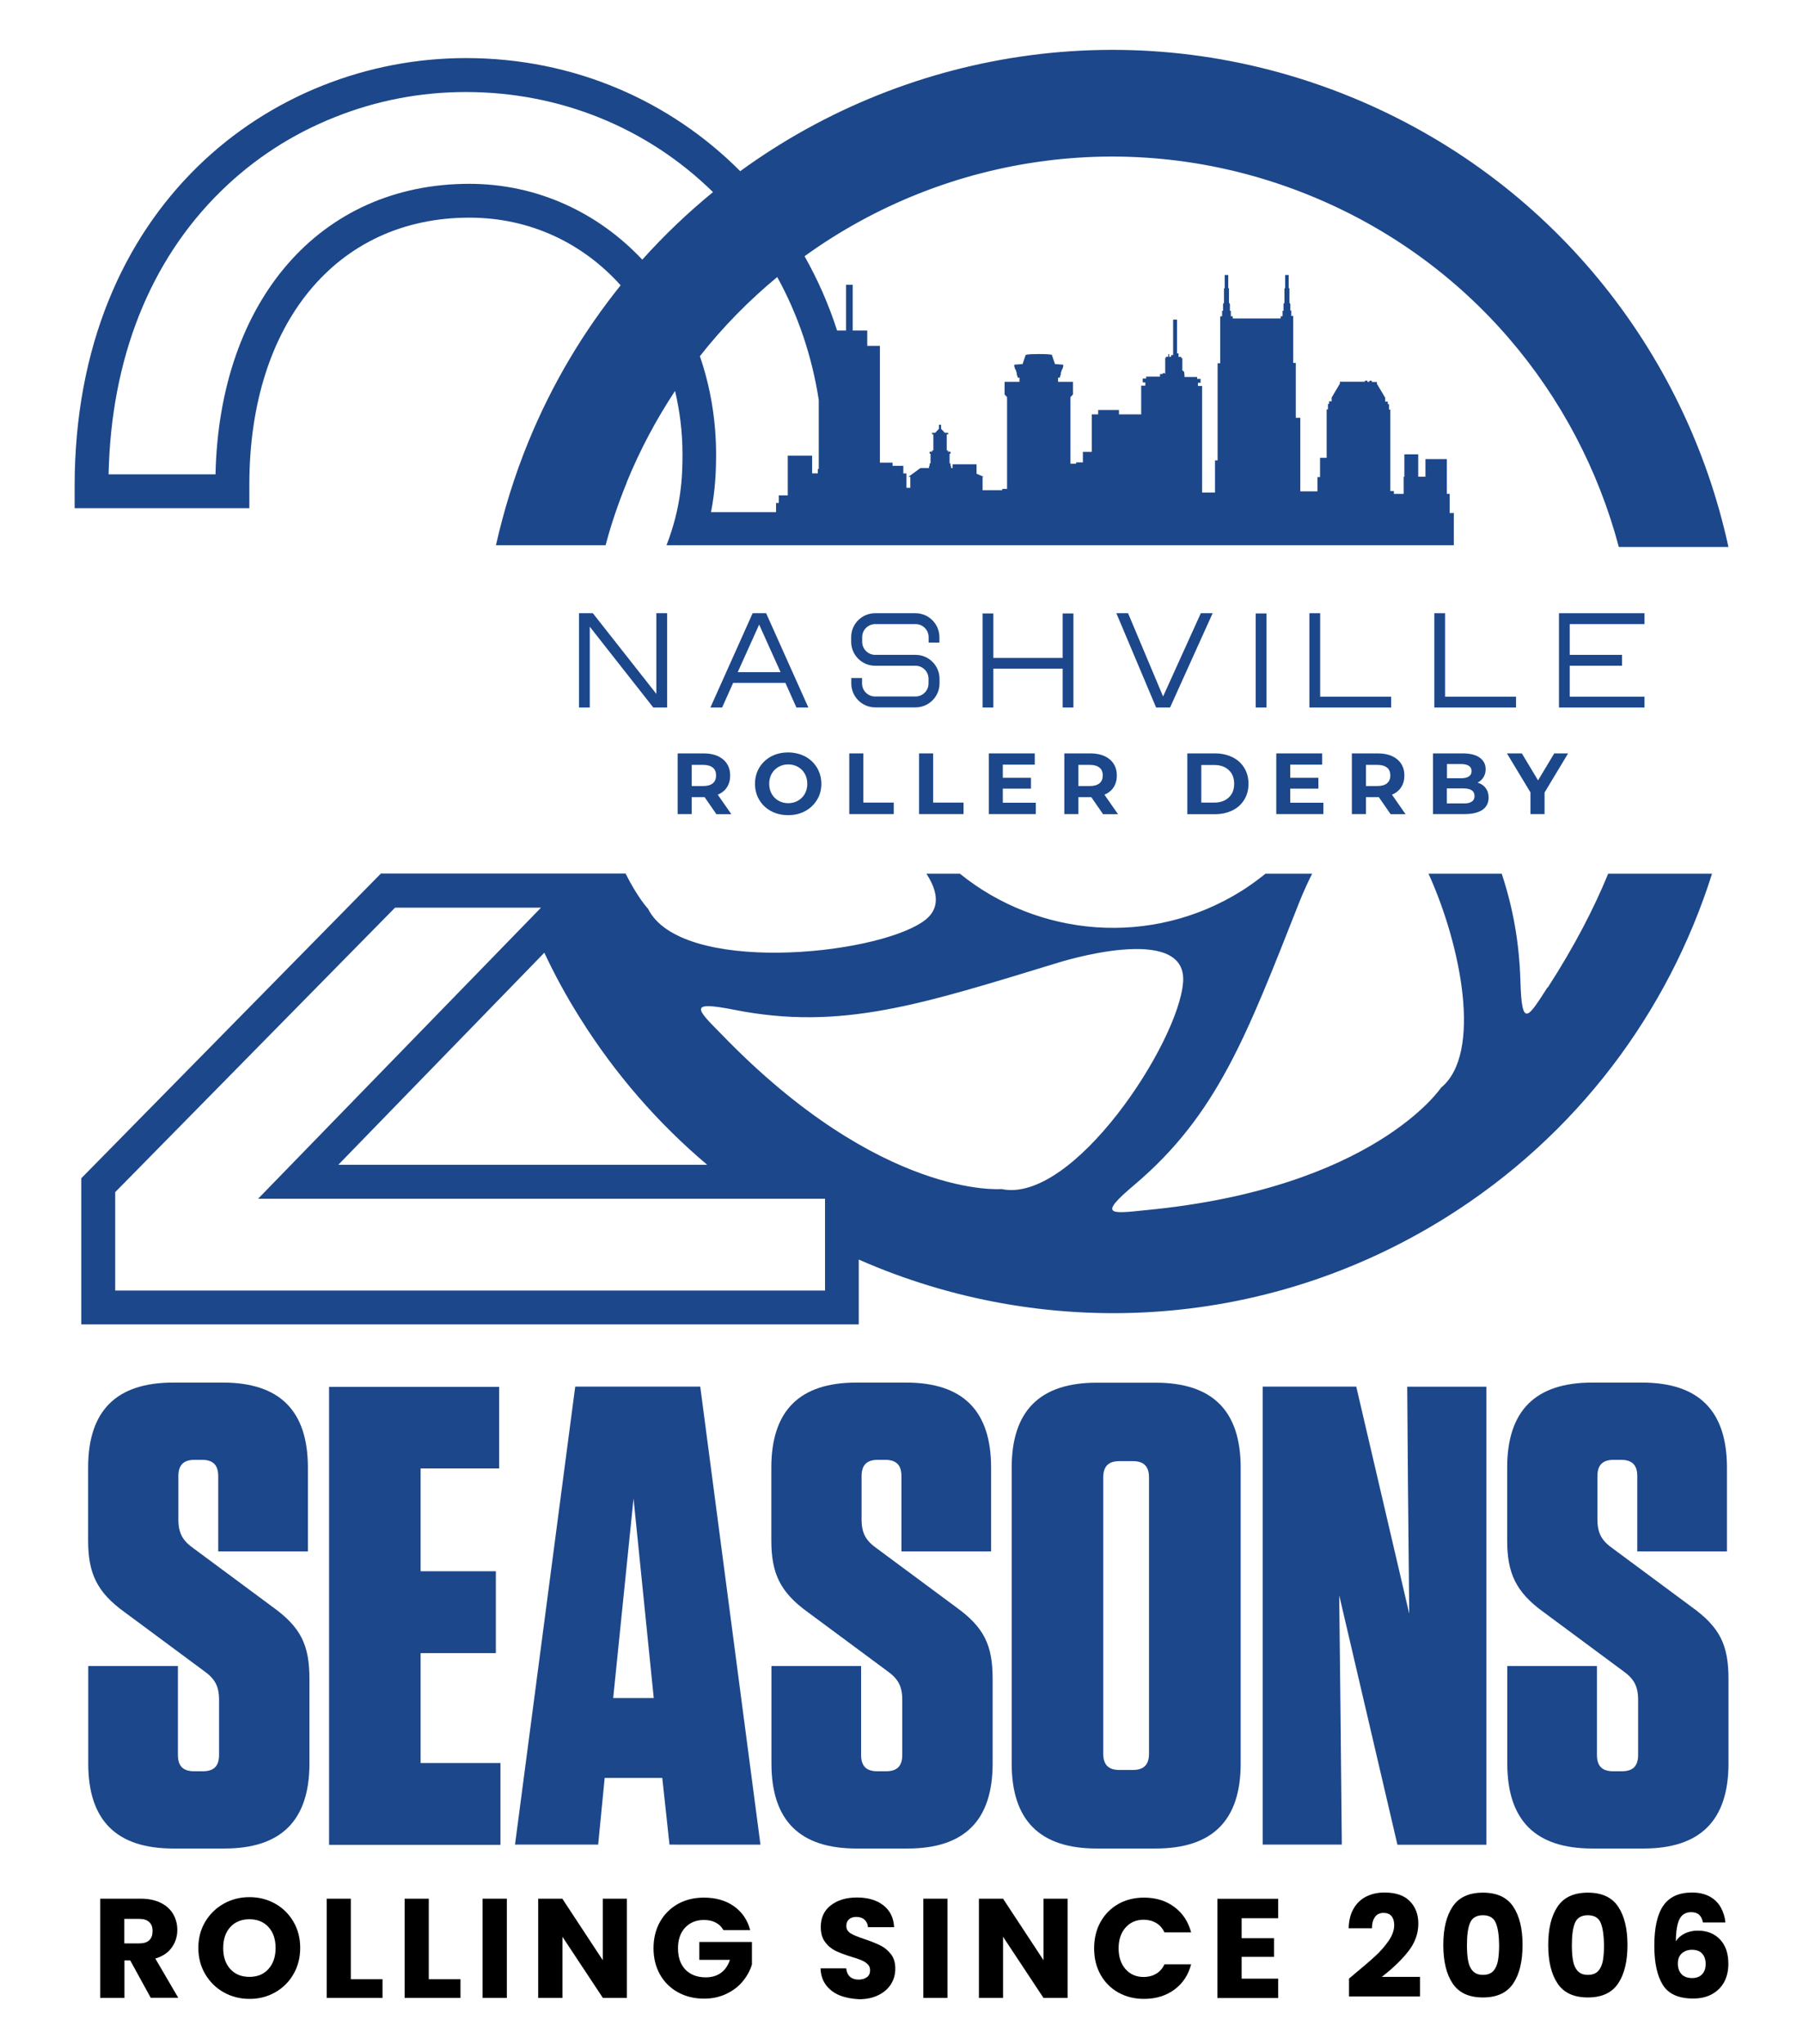 <?xml version="1.0" encoding="utf-8"?>
<!-- Generator: Adobe Illustrator 28.3.0, SVG Export Plug-In . SVG Version: 6.00 Build 0)  -->
<svg xmlns="http://www.w3.org/2000/svg" xmlns:xlink="http://www.w3.org/1999/xlink" version="1.1" id="Layer_1" x="0px" y="0px" viewBox="0 0 1524.3 1728" style="enable-background:new 0 0 1524.3 1728;" xml:space="preserve">
<style type="text/css">
	.st0{fill:#1C478A;}
</style>
<g>
	<path class="st0" d="M1308.5,834.9l-0.2-0.2c-16.6,25.9-21.8,35-22.9-5.4c-1-33.1-6.4-62.2-15.8-90.7h-61.9   c27.4,60.2,45.8,152,10.6,180.9c0,0-56.5,85-249.3,103.5c-30.6,3.2-41,4.8-9.9-21.4c70.1-59.4,94.9-126.4,139.2-238.5   c0,0,4.2-10.9,11-24.5h-39.4c-6.4,5.1-13.1,10.1-20.3,14.6c-76.3,47.7-171.8,39-238.1-14.6h-28.3c9.8,15,12.5,30.2-3,40.6   c-42.7,29.1-204.8,44.3-232.3-10.9c0,0-8.8-9.3-19-29.8h-95c0,0,0,0,0,0H322L68.7,996.1v123.5h657.3v-54.8   c155.5,68.5,341,61.4,496-35.3c111.8-69.8,188.6-174.4,225.4-290.9h-87.8C1347.8,767.4,1331.3,799.6,1308.5,834.9z M490,860   c30.1,48.2,66.7,89.9,107.9,124.7H286l174.2-179.3C468.9,824,478.8,842.2,490,860z M697.4,1091H97.4v-83.2L334,767.3h123.4   L265.4,964.8l-47.2,48.6H286h411.5V1091z M846.7,1005.2c0,0-101.6,8.8-236.3-130.4c-21.6-21.9-29.3-29,10.6-21.1   c90.1,17.8,157.9-4.6,273.3-39.8c0,0,109.9-35,105.9,16.5C996.3,881.8,907.2,1018,846.7,1005.2z"/>
	<g>
		<path class="st0" d="M605.6,688.2l-9.9-14.3h-0.6h-10.3v14.3h-11.9v-51.3h22.2c4.5,0,8.5,0.8,11.8,2.3c3.3,1.5,5.9,3.7,7.7,6.5    c1.8,2.8,2.7,6.1,2.7,9.9c0,3.8-0.9,7.1-2.7,9.9c-1.8,2.8-4.4,4.9-7.8,6.3l11.5,16.5H605.6z M602.6,648.9    c-1.9-1.5-4.6-2.3-8.1-2.3h-9.7v17.9h9.7c3.6,0,6.3-0.8,8.1-2.3c1.9-1.6,2.8-3.8,2.8-6.6C605.4,652.6,604.5,650.4,602.6,648.9z"/>
		<path class="st0" d="M651.9,685.7c-4.3-2.3-7.6-5.5-10-9.5c-2.4-4-3.6-8.6-3.6-13.6c0-5,1.2-9.6,3.6-13.6c2.4-4,5.8-7.2,10-9.5    c4.3-2.3,9.1-3.4,14.4-3.4c5.3,0,10.1,1.2,14.4,3.4c4.3,2.3,7.6,5.5,10,9.5c2.4,4,3.7,8.6,3.7,13.6c0,5-1.2,9.6-3.7,13.6    c-2.4,4-5.8,7.2-10,9.5c-4.3,2.3-9,3.4-14.4,3.4C661,689.1,656.2,688,651.9,685.7z M674.6,676.9c2.4-1.4,4.4-3.3,5.8-5.8    c1.4-2.5,2.1-5.3,2.1-8.5c0-3.2-0.7-6-2.1-8.5c-1.4-2.5-3.3-4.4-5.8-5.8c-2.4-1.4-5.2-2.1-8.2-2.1c-3,0-5.8,0.7-8.2,2.1    c-2.4,1.4-4.4,3.3-5.8,5.8s-2.1,5.3-2.1,8.5c0,3.2,0.7,6,2.1,8.5c1.4,2.5,3.3,4.4,5.8,5.8c2.4,1.4,5.2,2.1,8.2,2.1    C669.4,679,672.1,678.3,674.6,676.9z"/>
		<path class="st0" d="M718,636.9h11.9v41.6h25.7v9.7H718V636.9z"/>
		<path class="st0" d="M777,636.9h11.9v41.6h25.7v9.7H777V636.9z"/>
		<path class="st0" d="M875.7,678.7v9.5H836v-51.3h38.8v9.5h-27v11.1h23.8v9.2h-23.8v11.9H875.7z"/>
		<path class="st0" d="M932.5,688.2l-9.9-14.3H922h-10.3v14.3h-11.9v-51.3H922c4.5,0,8.5,0.8,11.8,2.3c3.3,1.5,5.9,3.7,7.7,6.5    c1.8,2.8,2.7,6.1,2.7,9.9c0,3.8-0.9,7.1-2.7,9.9c-1.8,2.8-4.4,4.9-7.8,6.3l11.5,16.5H932.5z M929.5,648.9    c-1.9-1.5-4.6-2.3-8.1-2.3h-9.7v17.9h9.7c3.6,0,6.3-0.8,8.1-2.3c1.9-1.6,2.8-3.8,2.8-6.6C932.3,652.6,931.4,650.4,929.5,648.9z"/>
		<path class="st0" d="M1003.8,636.9h23.3c5.6,0,10.5,1.1,14.8,3.2c4.3,2.1,7.6,5.1,10,9c2.4,3.9,3.6,8.4,3.6,13.5    c0,5.1-1.2,9.6-3.6,13.5c-2.4,3.9-5.7,6.9-10,9c-4.3,2.1-9.2,3.2-14.8,3.2h-23.3V636.9z M1026.5,678.5c5.1,0,9.2-1.4,12.3-4.3    c3.1-2.9,4.6-6.7,4.6-11.6c0-4.9-1.5-8.8-4.6-11.6c-3.1-2.9-7.1-4.3-12.3-4.3h-10.9v31.8H1026.5z"/>
		<path class="st0" d="M1118.8,678.7v9.5H1079v-51.3h38.8v9.5h-27v11.1h23.8v9.2h-23.8v11.9H1118.8z"/>
		<path class="st0" d="M1175.6,688.2l-9.9-14.3h-0.6h-10.3v14.3h-11.9v-51.3h22.2c4.5,0,8.5,0.8,11.8,2.3c3.3,1.5,5.9,3.7,7.7,6.5    c1.8,2.8,2.7,6.1,2.7,9.9c0,3.8-0.9,7.1-2.7,9.9c-1.8,2.8-4.4,4.9-7.8,6.3l11.5,16.5H1175.6z M1172.6,648.9    c-1.9-1.5-4.6-2.3-8.1-2.3h-9.7v17.9h9.7c3.6,0,6.3-0.8,8.1-2.3c1.9-1.6,2.8-3.8,2.8-6.6C1175.4,652.6,1174.5,650.4,1172.6,648.9z    "/>
		<path class="st0" d="M1256,666.2c1.7,2.2,2.5,4.9,2.5,8c0,4.5-1.7,8-5.2,10.4c-3.5,2.4-8.6,3.6-15.3,3.6h-26.5v-51.3h25.1    c6.3,0,11.1,1.2,14.4,3.6c3.3,2.4,5,5.6,5,9.8c0,2.5-0.6,4.7-1.8,6.7s-2.9,3.5-5,4.6C1252.1,662.5,1254.4,664,1256,666.2z     M1223.3,645.8v12.1h11.8c2.9,0,5.2-0.5,6.7-1.5s2.3-2.5,2.3-4.5c0-2-0.8-3.5-2.3-4.5s-3.7-1.5-6.7-1.5H1223.3z M1244.2,677.7    c1.6-1,2.4-2.6,2.4-4.8c0-4.3-3.2-6.4-9.5-6.4h-13.9v12.7h13.9C1240.2,679.3,1242.6,678.8,1244.2,677.7z"/>
		<path class="st0" d="M1305.8,670v18.2h-11.9v-18.3l-19.9-33h12.6l13.7,22.8l13.7-22.8h11.7L1305.8,670z"/>
	</g>
	<g>
		<polygon class="st0" points="552.3,598.1 564,598.1 564,518.4 554.9,518.4 554.9,586.6 501.2,518.4 489.5,518.4 489.5,598.1     498.6,598.1 498.6,529.8   "/>
		<path class="st0" d="M636.3,518.4l-35.7,79.7h9.9l9.3-20.8H664l9.3,20.8h9.9h0.2l-35.7-79.7H636.3z M659.7,568.2h-36l18.1-40.2    l18.1,40.2H659.7z"/>
		<path class="st0" d="M794.2,543.2v-4.6c0-11-9-20.2-20.2-20.2h-34.2c-11,0-20.2,9-20.2,20.2v4c0,11,9,20.2,20.2,20.2h34.2    c6.1,0,11,5,11,11v4c0,6.1-5,11-11,11h-34.2c-6.1,0-11-5-11-11v-4.6h-9.1v4.6c0,11,9,20.2,20.2,20.2h34.2c11,0,20.2-9,20.2-20.2    v-4c0-11-9-20.2-20.2-20.2h-34.2c-6.1,0-11-5-11-11v-4c0-6.1,5-11,11-11h34.2c6.1,0,11,5,11,11v4.6H794.2z"/>
		<polygon class="st0" points="907.5,598.1 907.5,518.6 898.4,518.6 898.4,556.2 839.8,556.2 839.8,518.6 830.7,518.6 830.7,598.1     839.8,598.1 839.8,565.3 898.4,565.3 898.4,598.1   "/>
		<polygon class="st0" points="953.7,518.4 943.8,518.4 977.4,598.1 989.2,598.1 1025.2,518.4 1015.2,518.4 983.3,588.8   "/>
		<rect x="1061.6" y="518.6" class="st0" width="9.1" height="79.5"/>
		<polygon class="st0" points="1107,518.4 1107,598.1 1176.1,598.1 1176.1,589 1116.1,589 1116.1,518.4   "/>
		<polygon class="st0" points="1212.6,518.4 1212.6,598.1 1281.7,598.1 1281.7,589 1221.7,589 1221.7,518.4   "/>
		<polygon class="st0" points="1390.3,527.6 1390.3,518.4 1318,518.4 1318,598.1 1390.3,598.1 1390.3,589 1327.1,589 1327.1,562.8     1371.3,562.8 1371.3,553.6 1327.1,553.6 1327.1,527.6   "/>
	</g>
</g>
<path class="st0" d="M1142.2,82C964.5,9.3,770.4,39.5,625.8,144.7c-59-59.2-140.2-95.6-231.9-95.6c-164.7,0-330.8,124.9-330.8,362  v18.5h147.7v-19.9c0-136.3,73.8-225.7,186-225.7c52,0,96.3,22,127.9,57.2c-31.5,39.2-58,83.4-78,132.3  c-11.8,28.8-20.8,58.1-27.4,87.4h92.7c4.7-17.9,10.8-35.7,18-53.3l-0.2,0.2c11.3-27.6,25.1-53.4,40.9-77.3  c4.1,17.2,6.3,35.2,6.3,53.7c0,18.4-0.9,44.1-13.5,76.7h87.6h578v0v-16.5v-11.5l0,0.1v-0.1l-0.2,0.8h-3.3v-16.2h-2.4v-29.4h-18.1v0  h0v14.9h-6.1v-18.9h-11.7v0h0v18.9h-0.6v0h0v14.5h-6.1h-2.2v-2.4h-3v-68.8h-1.1v-4.6h-1v-2.2h-2.2v-3.2l-7-11.8v-1.6h-4.3v-1h-2.1v0  h0v0.9h-1.7v-1h-2.1v0h0v0.9h-21.1v0h0v1.6l-7,11.8v3.2h-2.2v0h0v2.2h-0.9v0h0v4.6h-1.1v0h0v40.9h-5.6v0h0v16.3h-2.2v0h0v12.1h-8.5  h-2.3h-3.7v-62.2h-3.8v-46.4h-2.2v-39.7h-1.6v-4.6h-0.8V257l-0.8-1.1v-12.2h-0.6v-11.2h-3v11.2h-0.6v12.2l-0.8,1.1v5.8h-0.8v4.6  h-1.6v1.8h-40.5v-1.8h-1.6v-4.6h-0.8V257l-0.8-1.1v-12.2h-0.6v-11.2h-3v0h0v11.2h-0.6v0h0v12.2l-0.8,1.1v5.8h-0.8v0h0v4.6h-1.6v0h0  v39.7h-2.2v0h0v82.1h-2.2v0h0v27.2h-3.2h-7.7v-90.1h-3.5v-2.7h2.2v0h0v-3.3h-2.9v-1.6h-10.7v-2.2h-0.3c0.1-0.3,0.2-0.6,0.2-1  c0-1.1-0.8-2.1-1.7-2.2v-10.6h-1v-1h-2.2v-2.9h-1.3v-28.6h-3.3v2.2h0v27.8h-1.7v1.4h-1.6v-2.2h-0.8v2.2h-2v1h-0.6v2.2h0v11.2  c-0.3-0.3-0.6-0.6-1.1-0.6c-0.6,0-1.1,0.3-1.3,0.8h-2v2.2h0v0H969v1.6h-2.9v2.2h0v1.1h2.2v2.7h-3.5v0h0v24.3H960h-8.2h-5.8v-3.7  h-17.6v0h0v3.7h-5.4v0h0V382h-7.5v0h0v8.9h-5.7v0h0v1.1H905v-56.3l2.1-2.2v-10.7h-12.6v-3.5h1.4l0,0h0l1.1-3.5h-0.3l1.1-3.5h0.3l0,0  h0l0.8-2.6v-1.4c-2.2-0.2-4.6-0.3-7-0.5l-2.6-7.7c0-0.5-5-0.8-11-0.8c-5,0-9.2,0.2-10.6,0.6c-0.3,0.1-0.5,0.2-0.5,0.2h-0.1l0,0h0  l-2.6,7.7c-2.4,0.2-4.8,0.3-7,0.5v0c0,0,0,0,0,0v1.4l0.8,2.6h0.3l1.1,3.5h-0.3l0,0h0l1.1,3.5h1.4v3.5h-12.6v0h0v10.7l2.1,2.2v77.6  h-4.1v0h0v1.1h-15h-1.6v-11.3h0.9l0,0h0.1l-6.1-2.6v-8h-20.2v0h-0.1v3.2h-1.2V394h-0.5v-2.2h-0.8v-8.3h0.7v0h0.1v-1.6h-2.1v-1.1  h-1.1v-13.6h1.1v0h0.1v-1.3h-2.8l-3.2-3.4v-3.4h-0.5h-0.6h-0.5h-0.2v3.4l-3.2,3.4h-2.4v0H788v1.3h1.1v13.6h-1.1v0H788v1.1h-2v0h-0.1  v1.6h0.8v8.3H786v0h-0.1v2.2h-0.4v0h-0.1v1.7h-7.3l0,0h0l-10.1,7.4h1.6v9.3h-3.3v-12.2h-2.6v-6.4h-9.1v-2.7h-10.7v-98.7h-10.7v-13  h-12.3v-38.7h-5.6v38.7h-7.6c-7.1-22.1-16.4-43.1-27.5-62.8c120-86.7,280.7-111.3,427.8-51.1c133.8,54.7,226.2,167.3,260.6,296.9  h92.6v-0.3C1425.1,296.6,1310.9,151.1,1142.2,82z M543,219.5c-37.4-39.8-88.8-64.1-146.3-64.1c-125.9,0-211.3,98.3-214.5,245.6H91.8  c2.1-97.8,34.8-180.4,94.9-239.3c27.7-27.2,60.2-48.3,96.5-62.7c35.3-14.1,72.5-21.2,110.6-21.2c79.4,0,153.3,30,209,84.6  C581.6,179.7,561.6,198.8,543,219.5z M692.2,338.1v58.4h-0.7v0h-0.1v3.7h-3.5h-1.3v-15h-20.5v0h-0.1v33.6h-7.5v0h-0.1v6.4h-2.2v0  h-0.1v7.8h-5.2v0h-0.1v0h-49.7c3.6-18.4,4.3-34.6,4.3-48.8c0-29.5-4.9-57.4-13.7-83.1c19.5-24.8,41.5-47.1,65.4-66.9  C674.7,266.2,686.5,301.3,692.2,338.1z"/>
<g>
	<path class="st0" d="M261.6,1419.4v71.4c0,48.1-23.8,71.9-71.9,71.9h-43.2c-48.1,0-71.9-23.8-71.9-71.9v-82.4h75.8v75.2   c0,9.4,4.4,13.8,13.8,13.8h7.2c9.4,0,13.8-4.4,13.8-13.8v-46.5c0-12.2-3.9-18.3-13.3-24.9l-66.4-49.2c-23.8-17.1-31-33.2-31-60.9   v-61.4c0-48.1,23.8-71.9,71.9-71.9h42c48.1,0,71.9,23.8,71.9,71.9v70.8h-75.8v-63.6c0-9.4-4.4-13.8-13.8-13.8h-6.1   c-9.4,0-13.8,4.4-13.8,13.8v36.5c0,12.2,3.9,18.3,13.3,24.9l66.4,49.2C254.4,1375.7,261.6,1390.7,261.6,1419.4z"/>
	<path class="st0" d="M422,1172.2v69.2h-66.4v86.9h63.6v69.2h-63.6v92.9h67.5v69.2H278.2v-387.2H422z"/>
	<path class="st0" d="M566,1559.4l-6.1-56.4h-48.7l-5.5,56.4h-70.3l50.9-387.2H592l50.9,387.2H566z M518.4,1435.5h34.3l-17.1-168.7   L518.4,1435.5z"/>
	<path class="st0" d="M839.2,1419.4v71.4c0,48.1-23.8,71.9-71.9,71.9h-43.2c-48.1,0-71.9-23.8-71.9-71.9v-82.4H728v75.2   c0,9.4,4.4,13.8,13.8,13.8h7.2c9.4,0,13.8-4.4,13.8-13.8v-46.5c0-12.2-3.9-18.3-13.3-24.9l-66.4-49.2c-23.8-17.1-31-33.2-31-60.9   v-61.4c0-48.1,23.8-71.9,71.9-71.9h42c48.1,0,71.9,23.8,71.9,71.9v70.8h-75.8v-63.6c0-9.4-4.4-13.8-13.8-13.8h-6.1   c-9.4,0-13.8,4.4-13.8,13.8v36.5c0,12.2,3.9,18.3,13.3,24.9l66.4,49.2C832,1375.7,839.2,1390.7,839.2,1419.4z"/>
	<path class="st0" d="M977,1562.7h-49.8c-48.1,0-71.9-23.8-71.9-71.9v-250c0-48.1,23.8-71.9,71.9-71.9H977   c48.1,0,71.9,23.8,71.9,71.9v250C1048.9,1538.9,1025.1,1562.7,977,1562.7z M957.6,1235.2h-11.1c-9.4,0-13.8,4.4-13.8,13.8v233.5   c0,9.4,4.4,13.8,13.8,13.8h11.1c9.4,0,13.8-4.4,13.8-13.8V1249C971.4,1239.6,967,1235.2,957.6,1235.2z"/>
	<path class="st0" d="M1181.4,1559.4l-49.2-210.8l1.1,98.5l1.1,112.3h-66.9v-387.2h79.1l44.8,192l-1.1-111.7l-0.6-80.2h66.9v387.2   H1181.4z"/>
	<path class="st0" d="M1461.3,1419.4v71.4c0,48.1-23.8,71.9-71.9,71.9h-43.2c-48.1,0-71.9-23.8-71.9-71.9v-82.4h75.8v75.2   c0,9.4,4.4,13.8,13.8,13.8h7.2c9.4,0,13.8-4.4,13.8-13.8v-46.5c0-12.2-3.9-18.3-13.3-24.9l-66.4-49.2c-23.8-17.1-31-33.2-31-60.9   v-61.4c0-48.1,23.8-71.9,71.9-71.9h42c48.1,0,71.9,23.8,71.9,71.9v70.8h-75.8v-63.6c0-9.4-4.4-13.8-13.8-13.8h-6.1   c-9.4,0-13.8,4.4-13.8,13.8v36.5c0,12.2,3.9,18.3,13.3,24.9l66.4,49.2C1454.1,1375.7,1461.3,1390.7,1461.3,1419.4z"/>
</g>
<g>
	<path d="M127.5,1689l-17.4-31.7h-4.9v31.7H84.7v-83.9H119c6.6,0,12.2,1.2,16.9,3.5c4.7,2.3,8.1,5.5,10.5,9.5   c2.3,4,3.5,8.5,3.5,13.4c0,5.6-1.6,10.6-4.7,14.9c-3.1,4.4-7.8,7.5-13.9,9.3l19.4,33.2H127.5z M105.1,1642.9h12.7   c3.7,0,6.6-0.9,8.4-2.7c1.9-1.8,2.8-4.4,2.8-7.8c0-3.2-0.9-5.7-2.8-7.5c-1.9-1.8-4.7-2.7-8.4-2.7h-12.7V1642.9z"/>
	<path d="M189.2,1684.3c-6.6-3.7-11.8-8.8-15.7-15.4c-3.9-6.6-5.8-14-5.8-22.2c0-8.2,1.9-15.6,5.8-22.1c3.9-6.5,9.1-11.6,15.7-15.3   c6.6-3.7,13.8-5.5,21.7-5.5s15.1,1.8,21.7,5.5c6.6,3.7,11.7,8.8,15.5,15.3c3.8,6.5,5.7,13.9,5.7,22.1c0,8.2-1.9,15.6-5.7,22.2   c-3.8,6.6-9,11.7-15.5,15.4c-6.5,3.7-13.7,5.5-21.6,5.5S195.8,1688,189.2,1684.3z M227,1664.5c4-4.5,6-10.4,6-17.7   c0-7.4-2-13.3-6-17.7c-4-4.4-9.4-6.6-16.1-6.6c-6.8,0-12.2,2.2-16.2,6.6c-4,4.4-6,10.3-6,17.8c0,7.4,2,13.3,6,17.7   c4,4.4,9.4,6.6,16.2,6.6C217.6,1671.2,223,1669,227,1664.5z"/>
	<path d="M296.6,1673.2h26.8v15.8h-47.2v-83.9h20.4V1673.2z"/>
	<path d="M362.5,1673.2h26.8v15.8h-47.2v-83.9h20.4V1673.2z"/>
	<path d="M428.5,1605.1v83.9H408v-83.9H428.5z"/>
	<path d="M530.1,1689h-20.4l-34.2-51.7v51.7H455v-83.9h20.4l34.2,52v-52h20.4V1689z"/>
	<path d="M611.6,1631.7c-1.5-2.8-3.7-4.9-6.5-6.4c-2.8-1.5-6.2-2.2-10-2.2c-6.6,0-11.9,2.2-15.9,6.5c-4,4.3-6,10.1-6,17.4   c0,7.7,2.1,13.8,6.3,18.1c4.2,4.3,9.9,6.5,17.3,6.5c5,0,9.3-1.3,12.7-3.8c3.5-2.5,6-6.2,7.6-11h-25.9v-15.1h44.5v19   c-1.5,5.1-4.1,9.8-7.7,14.2c-3.6,4.4-8.2,7.9-13.8,10.6c-5.6,2.7-11.9,4.1-18.9,4.1c-8.3,0-15.7-1.8-22.2-5.4   c-6.5-3.6-11.6-8.7-15.2-15.1c-3.6-6.5-5.4-13.8-5.4-22.1c0-8.3,1.8-15.7,5.4-22.2c3.6-6.5,8.7-11.5,15.1-15.2   c6.5-3.6,13.8-5.4,22.1-5.4c10,0,18.5,2.4,25.4,7.3c6.9,4.9,11.5,11.6,13.7,20.2H611.6z"/>
	<path d="M710,1686.9c-4.9-2-8.7-4.9-11.7-8.8c-2.9-3.9-4.4-8.6-4.6-14.1h21.7c0.3,3.1,1.4,5.5,3.2,7.1c1.8,1.6,4.2,2.4,7.2,2.4   c3,0,5.4-0.7,7.2-2.1c1.8-1.4,2.6-3.3,2.6-5.8c0-2.1-0.7-3.8-2.1-5.1c-1.4-1.4-3.1-2.5-5.1-3.3c-2-0.9-4.9-1.9-8.7-3   c-5.4-1.7-9.8-3.3-13.3-5c-3.4-1.7-6.4-4.1-8.8-7.4c-2.5-3.3-3.7-7.5-3.7-12.8c0-7.8,2.8-13.9,8.5-18.3c5.7-4.4,13-6.6,22.1-6.6   c9.2,0,16.7,2.2,22.3,6.6c5.7,4.4,8.7,10.6,9.1,18.5h-22.1c-0.2-2.7-1.2-4.8-3-6.4c-1.8-1.6-4.2-2.3-7-2.3c-2.5,0-4.5,0.7-6,2   c-1.5,1.3-2.3,3.2-2.3,5.7c0,2.7,1.3,4.8,3.8,6.3c2.5,1.5,6.5,3.1,11.9,4.9c5.4,1.8,9.8,3.6,13.2,5.3c3.4,1.7,6.3,4.1,8.8,7.3   c2.5,3.2,3.7,7.3,3.7,12.3c0,4.8-1.2,9.1-3.6,13c-2.4,3.9-6,7-10.6,9.3c-4.6,2.3-10.1,3.5-16.4,3.5   C720.4,1689.8,714.9,1688.8,710,1686.9z"/>
	<path d="M801,1605.1v83.9h-20.4v-83.9H801z"/>
	<path d="M902.6,1689h-20.4l-34.2-51.7v51.7h-20.4v-83.9H848l34.2,52v-52h20.4V1689z"/>
	<path d="M930.4,1624.8c3.6-6.5,8.6-11.5,15-15.2c6.4-3.6,13.7-5.4,21.8-5.4c10,0,18.5,2.6,25.6,7.9c7.1,5.3,11.8,12.4,14.2,21.5   h-22.5c-1.7-3.5-4-6.2-7.1-8c-3.1-1.8-6.6-2.7-10.5-2.7c-6.3,0-11.4,2.2-15.3,6.6c-3.9,4.4-5.9,10.2-5.9,17.6   c0,7.3,2,13.2,5.9,17.6c3.9,4.4,9,6.6,15.3,6.6c3.9,0,7.4-0.9,10.5-2.7c3.1-1.8,5.4-4.5,7.1-8h22.5c-2.4,9.1-7.1,16.2-14.2,21.4   c-7.1,5.2-15.6,7.8-25.6,7.8c-8.1,0-15.4-1.8-21.8-5.4c-6.4-3.6-11.4-8.7-15-15.1c-3.6-6.5-5.4-13.8-5.4-22.1   C925,1638.7,926.8,1631.3,930.4,1624.8z"/>
	<path d="M1049.7,1621.5v17h27.4v15.8h-27.4v18.4h30.9v16.4h-51.4v-83.9h51.4v16.4H1049.7z"/>
	<path d="M1144.1,1669.6c7.8-6.5,14-11.7,18.5-15.9c4.5-4.1,8.3-8.5,11.4-13c3.1-4.5,4.7-9,4.7-13.3c0-3.3-0.8-5.8-2.3-7.6   c-1.5-1.8-3.8-2.7-6.8-2.7c-3,0-5.4,1.1-7.1,3.4c-1.7,2.3-2.6,5.5-2.6,9.6h-19.7c0.2-6.8,1.6-12.4,4.4-17c2.7-4.5,6.4-7.9,10.9-10   c4.5-2.2,9.5-3.2,15-3.2c9.5,0,16.6,2.4,21.4,7.3c4.8,4.9,7.2,11.2,7.2,19c0,8.5-2.9,16.4-8.7,23.7c-5.8,7.3-13.2,14.4-22.2,21.3   h32.3v16.6h-60v-15.2C1143.1,1670.5,1144.4,1669.5,1144.1,1669.6z"/>
	<path d="M1228.1,1611.8c5.3-7.9,13.8-11.8,25.6-11.8c11.8,0,20.3,3.9,25.6,11.8c5.3,7.9,7.9,18.7,7.9,32.4   c0,13.9-2.6,24.7-7.9,32.6c-5.3,7.9-13.8,11.8-25.6,11.8c-11.8,0-20.3-3.9-25.6-11.8c-5.3-7.9-7.9-18.8-7.9-32.6   C1220.2,1630.5,1222.8,1619.7,1228.1,1611.8z M1264.6,1625.6c-1.8-4.3-5.4-6.5-10.9-6.5s-9.1,2.2-10.9,6.5   c-1.8,4.3-2.6,10.5-2.6,18.6c0,5.4,0.3,9.9,1,13.4c0.6,3.5,1.9,6.4,3.9,8.6c2,2.2,4.8,3.3,8.7,3.3c3.8,0,6.7-1.1,8.7-3.3   c2-2.2,3.2-5.1,3.9-8.6c0.6-3.5,1-8,1-13.4C1267.3,1636.2,1266.4,1630,1264.6,1625.6z"/>
	<path d="M1316.8,1611.8c5.3-7.9,13.8-11.8,25.6-11.8c11.8,0,20.3,3.9,25.6,11.8c5.3,7.9,7.9,18.7,7.9,32.4   c0,13.9-2.6,24.7-7.9,32.6c-5.3,7.9-13.8,11.8-25.6,11.8c-11.8,0-20.3-3.9-25.6-11.8c-5.3-7.9-7.9-18.8-7.9-32.6   C1308.9,1630.5,1311.5,1619.7,1316.8,1611.8z M1353.3,1625.6c-1.8-4.3-5.4-6.5-10.9-6.5s-9.1,2.2-10.9,6.5   c-1.8,4.3-2.6,10.5-2.6,18.6c0,5.4,0.3,9.9,1,13.4c0.6,3.5,1.9,6.4,3.9,8.6c2,2.2,4.8,3.3,8.7,3.3c3.8,0,6.7-1.1,8.7-3.3   c2-2.2,3.2-5.1,3.9-8.6c0.6-3.5,1-8,1-13.4C1355.9,1636.2,1355.1,1630,1353.3,1625.6z"/>
	<path d="M1436.5,1618.7c-1.6-1.5-3.9-2.2-6.8-2.2c-4.5,0-7.8,2-9.8,5.9c-2,3.9-3,10.2-3.1,18.7c1.8-2.8,4.3-5,7.6-6.6   c3.3-1.6,6.9-2.4,10.9-2.4c7.8,0,14.1,2.5,18.8,7.4c4.7,4.9,7.1,11.8,7.1,20.7c0,5.8-1.2,10.9-3.5,15.3c-2.4,4.4-5.8,7.8-10.3,10.3   c-4.5,2.5-9.8,3.7-16,3.7c-12.3,0-20.8-3.8-25.6-11.5c-4.8-7.7-7.2-18.7-7.2-33.2c0-15.1,2.5-26.4,7.6-33.8   c5.1-7.4,13.2-11.1,24.3-11.1c6,0,11,1.2,15.1,3.5c4.1,2.3,7.2,5.4,9.3,9.3c2.1,3.8,3.4,8,3.8,12.5h-19   C1439.2,1622.4,1438.1,1620.2,1436.5,1618.7z M1421.9,1651.3c-2.3,2-3.4,4.9-3.4,8.7c0,3.8,1.1,6.8,3.2,9c2.1,2.2,5.1,3.2,9,3.2   c3.5,0,6.3-1.1,8.3-3.2c2-2.1,3-5,3-8.7c0-3.7-1-6.7-3-8.8c-2-2.2-4.9-3.2-8.6-3.2C1427,1648.3,1424.2,1649.3,1421.9,1651.3z"/>
</g>
</svg>
